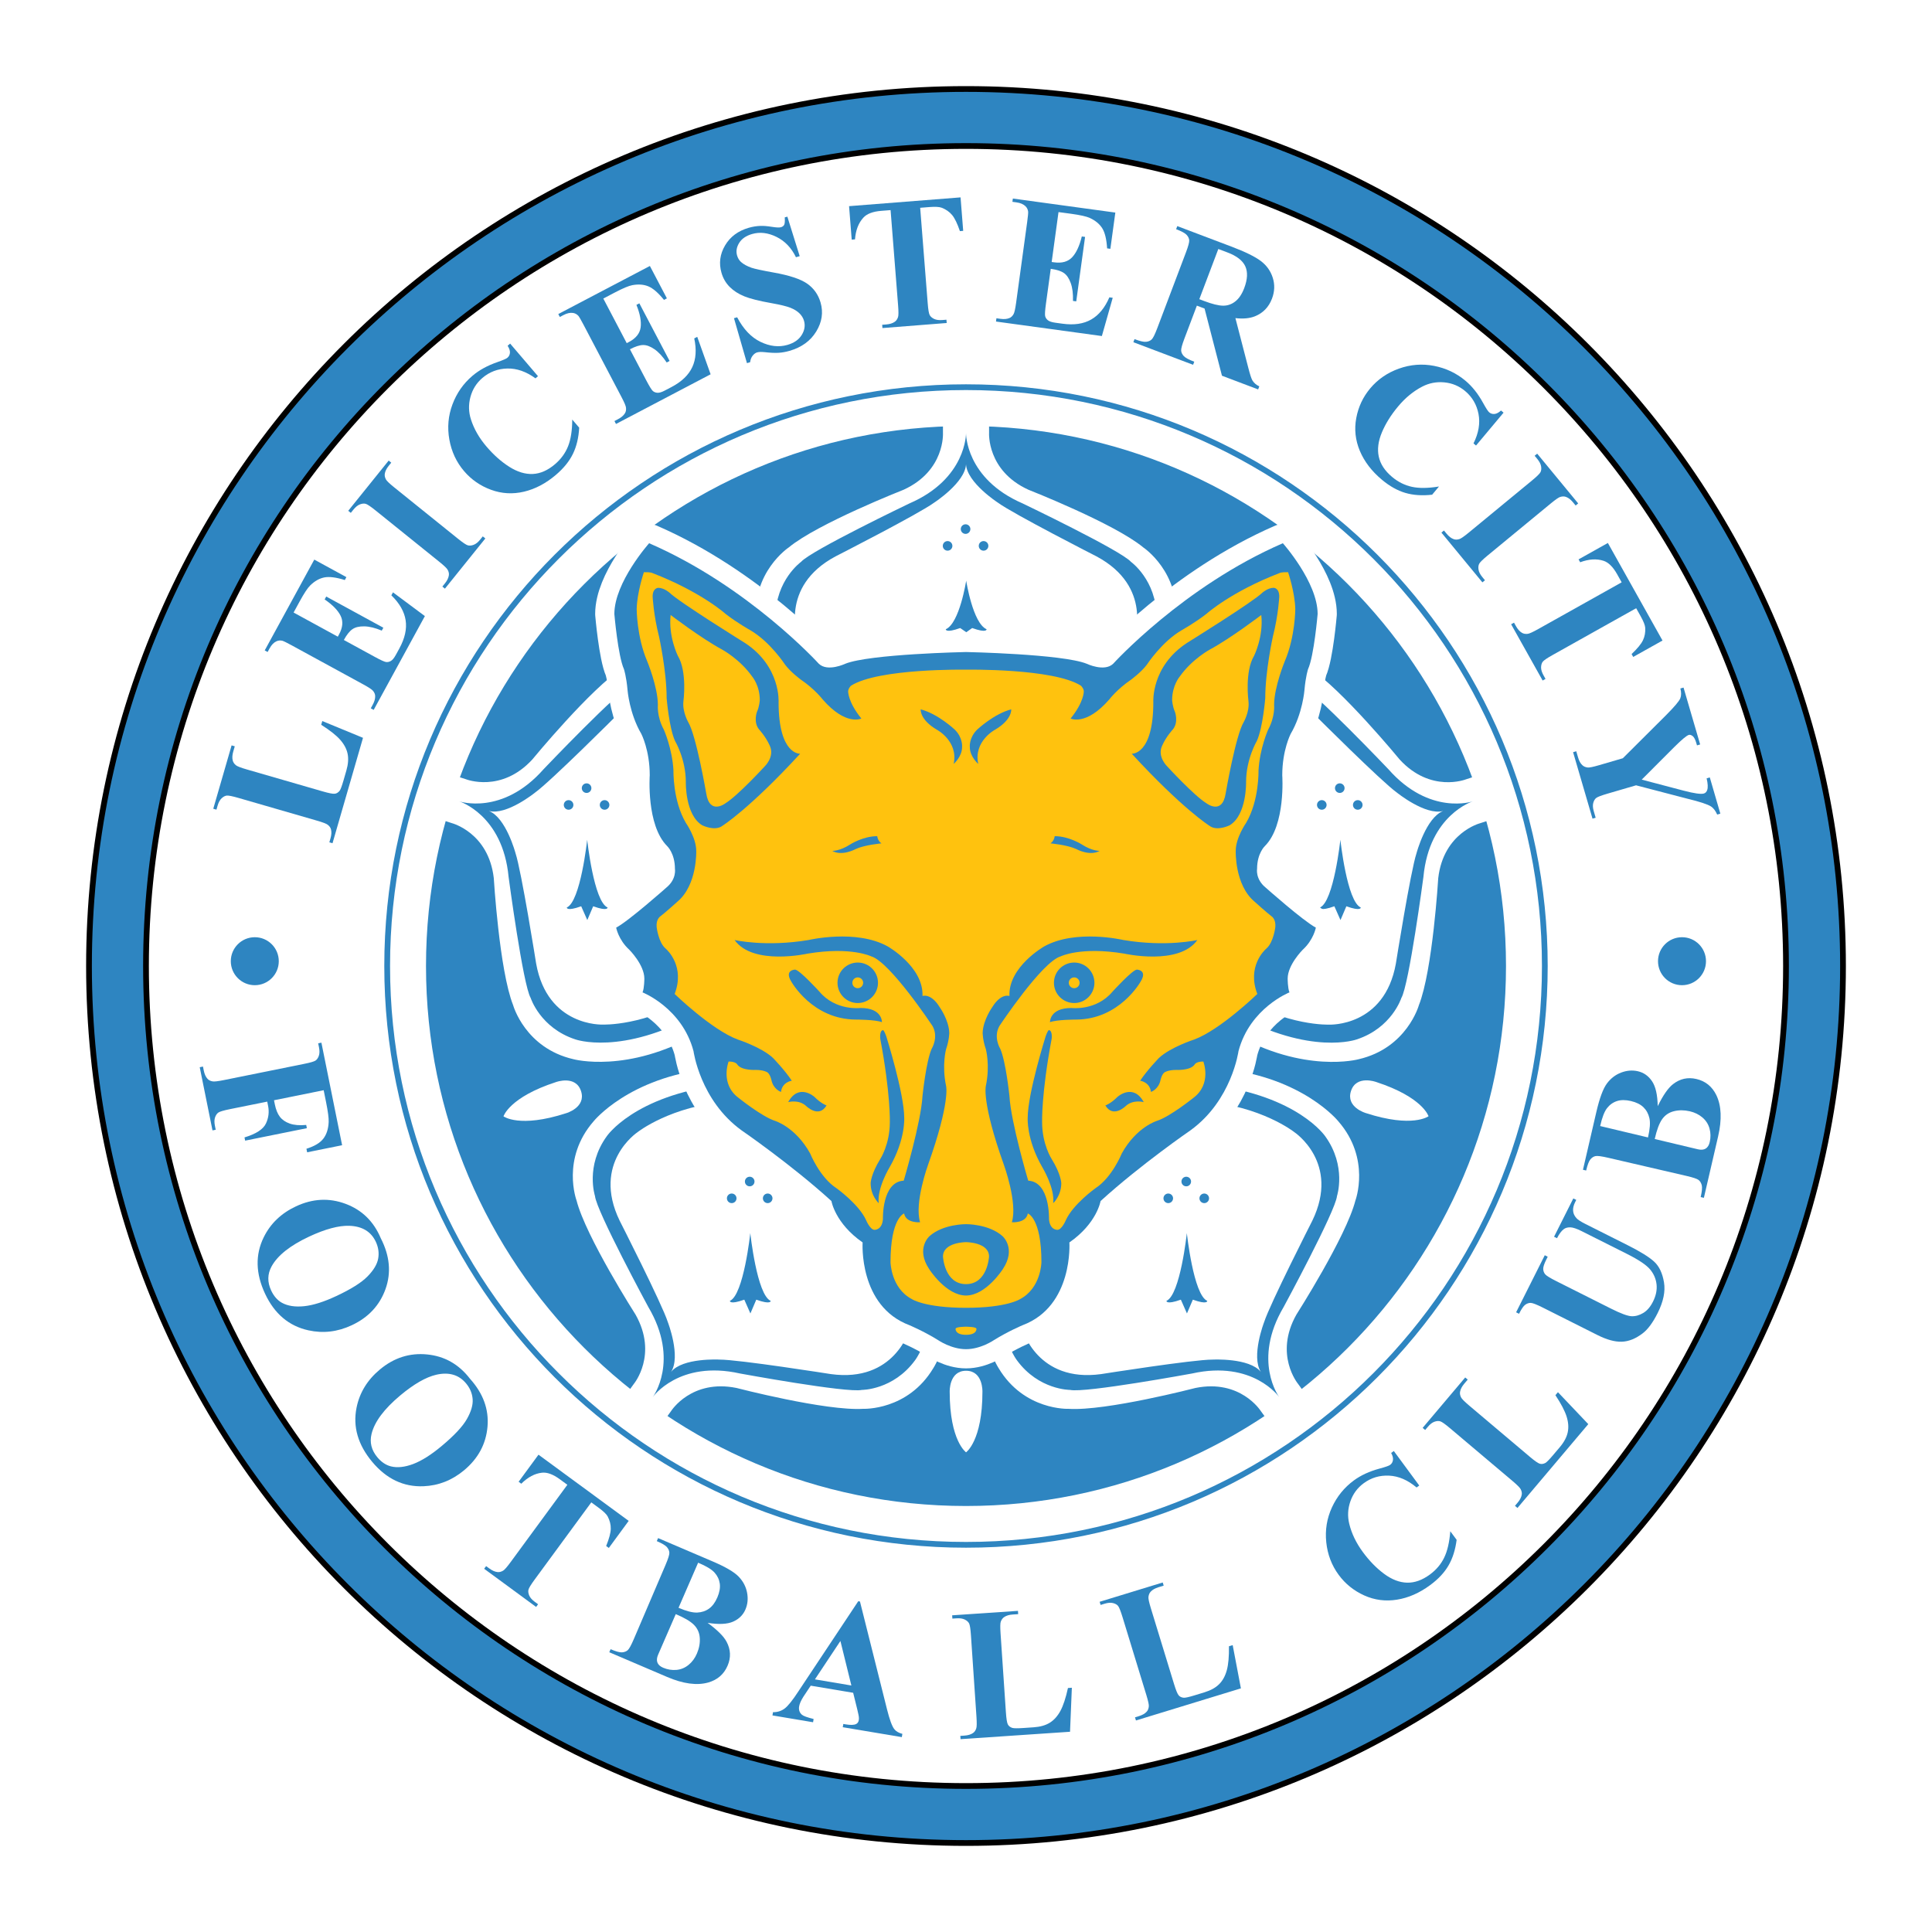 <?xml version="1.0" encoding="utf-8"?>
<!-- Generator: Adobe Illustrator 13.0.0, SVG Export Plug-In . SVG Version: 6.00 Build 14948)  -->
<!DOCTYPE svg PUBLIC "-//W3C//DTD SVG 1.0//EN" "http://www.w3.org/TR/2001/REC-SVG-20010904/DTD/svg10.dtd">
<svg version="1.0" id="Layer_1" xmlns="http://www.w3.org/2000/svg" xmlns:xlink="http://www.w3.org/1999/xlink" x="0px" y="0px"
	 width="192.756px" height="192.756px" viewBox="0 0 192.756 192.756" enable-background="new 0 0 192.756 192.756"
	 xml:space="preserve">
<g>
	<polygon fill-rule="evenodd" clip-rule="evenodd" fill="#FFFFFF" points="0,0 192.756,0 192.756,192.756 0,192.756 0,0 	"/>
	<path fill-rule="evenodd" clip-rule="evenodd" fill="#2E85C1" d="M183.877,96.378c0,48.325-39.174,87.499-87.499,87.499
		c-48.324,0-87.499-39.174-87.499-87.499c0-48.324,39.175-87.499,87.499-87.499C144.703,8.879,183.877,48.054,183.877,96.378
		L183.877,96.378z"/>
	<path fill="none" stroke="#000000" stroke-width="0.574" stroke-miterlimit="2.613" d="M183.877,96.378
		c0,48.325-39.174,87.499-87.499,87.499c-48.324,0-87.499-39.174-87.499-87.499c0-48.324,39.175-87.499,87.499-87.499
		C144.703,8.879,183.877,48.054,183.877,96.378"/>
	<path fill="#FFFFFF" d="M178.015,96.378c0,22.542-9.138,42.952-23.912,57.726c-14.773,14.773-35.182,23.91-57.724,23.91
		c-22.542,0-42.952-9.137-57.725-23.91c-14.774-14.775-23.912-35.184-23.912-57.726c0-22.542,9.138-42.951,23.912-57.724
		C53.427,23.88,73.836,14.742,96.378,14.742c22.542,0,42.951,9.138,57.724,23.912C168.877,53.427,178.015,73.836,178.015,96.378
		L178.015,96.378z M150.254,96.378c0-14.878-6.029-28.348-15.778-38.097s-23.219-15.779-38.097-15.779
		c-14.879,0-28.348,6.03-38.098,15.779C48.532,68.03,42.502,81.5,42.502,96.378c0,14.88,6.03,28.349,15.779,38.097
		c9.75,9.75,23.219,15.779,38.098,15.779c14.879,0,28.348-6.029,38.097-15.779C144.225,124.727,150.254,111.258,150.254,96.378
		L150.254,96.378z"/>
	<path fill="none" stroke="#000000" stroke-width="0.574" stroke-miterlimit="2.613" d="M178.189,96.378
		c0,45.183-36.628,81.812-81.811,81.812s-81.812-36.629-81.812-81.812c0-45.183,36.628-81.812,81.812-81.812
		S178.189,51.195,178.189,96.378"/>
	<path fill="none" stroke="#2E85C1" stroke-width="0.574" stroke-miterlimit="2.613" d="M154.127,96.378
		c0,31.894-25.854,57.749-57.749,57.749s-57.75-25.855-57.75-57.749c0-31.894,25.856-57.749,57.75-57.749
		S154.127,64.484,154.127,96.378"/>
	<path fill-rule="evenodd" clip-rule="evenodd" fill="#2E85C1" d="M32.155,71.939l4.062,1.674L33.175,84.13l-0.316-0.091
		l0.113-0.393c0.1-0.343,0.118-0.637,0.054-0.883c-0.039-0.174-0.146-0.332-0.324-0.472c-0.123-0.104-0.484-0.244-1.086-0.417
		l-7.816-2.262c-0.613-0.177-1.006-0.256-1.177-0.236c-0.172,0.02-0.344,0.111-0.515,0.272c-0.171,0.162-0.305,0.409-0.4,0.739
		l-0.114,0.393l-0.316-0.091l1.829-6.322l0.316,0.092l-0.15,0.519c-0.1,0.346-0.118,0.642-0.055,0.888
		c0.039,0.177,0.145,0.338,0.32,0.483c0.123,0.105,0.485,0.245,1.086,0.419l7.581,2.193c0.608,0.176,1.006,0.254,1.193,0.231
		c0.188-0.021,0.351-0.123,0.492-0.303c0.096-0.13,0.223-0.476,0.385-1.035l0.285-0.988c0.182-0.629,0.222-1.187,0.12-1.67
		s-0.351-0.949-0.745-1.395c-0.395-0.445-1.024-0.941-1.888-1.488L32.155,71.939L32.155,71.939z"/>
	<path fill-rule="evenodd" clip-rule="evenodd" fill="#2E85C1" d="M29.292,61.113l4.411,2.408l0.119-0.217
		c0.376-0.69,0.432-1.308,0.167-1.855c-0.265-0.547-0.797-1.095-1.598-1.643l0.158-0.289l5.698,3.111l-0.158,0.289
		c-0.654-0.274-1.235-0.416-1.742-0.425c-0.507-0.009-0.902,0.085-1.188,0.284c-0.285,0.198-0.57,0.557-0.853,1.075l3.064,1.673
		c0.599,0.328,0.979,0.502,1.141,0.525c0.162,0.022,0.323-0.012,0.484-0.104c0.162-0.092,0.326-0.292,0.495-0.602l0.354-0.647
		c0.552-1.012,0.761-1.95,0.626-2.816c-0.135-0.866-0.609-1.694-1.424-2.485l0.162-0.297l3.183,2.37l-5.109,9.358l-0.289-0.158
		l0.195-0.359c0.171-0.313,0.252-0.597,0.244-0.85c0.001-0.179-0.07-0.355-0.213-0.53c-0.097-0.129-0.42-0.344-0.97-0.644
		l-7.142-3.898c-0.496-0.271-0.807-0.423-0.934-0.459c-0.218-0.049-0.417-0.03-0.598,0.057c-0.261,0.12-0.487,0.355-0.679,0.706
		L26.7,65.049l-0.289-0.158l4.945-9.059l3.203,1.749l-0.157,0.289c-0.866-0.271-1.545-0.357-2.04-0.261
		c-0.494,0.097-0.961,0.359-1.402,0.788c-0.26,0.249-0.616,0.787-1.067,1.613L29.292,61.113L29.292,61.113z"/>
	<path fill-rule="evenodd" clip-rule="evenodd" fill="#2E85C1" d="M48.167,53.515l0.256,0.206L44.39,58.73l-0.257-0.207l0.257-0.318
		c0.224-0.278,0.354-0.542,0.391-0.794c0.032-0.176-0.007-0.362-0.116-0.56c-0.073-0.144-0.353-0.413-0.84-0.805l-6.337-5.104
		c-0.497-0.4-0.829-0.625-0.995-0.673c-0.166-0.048-0.359-0.031-0.58,0.052c-0.22,0.083-0.438,0.259-0.655,0.527L35,51.168
		l-0.256-0.206l4.034-5.009l0.257,0.207l-0.255,0.316c-0.223,0.277-0.353,0.54-0.388,0.79c-0.032,0.176,0.006,0.364,0.111,0.565
		c0.074,0.144,0.354,0.413,0.841,0.805l6.337,5.104c0.497,0.4,0.83,0.624,0.997,0.669c0.167,0.047,0.361,0.028,0.582-0.054
		c0.219-0.082,0.437-0.256,0.652-0.524L48.167,53.515L48.167,53.515z"/>
	<path fill-rule="evenodd" clip-rule="evenodd" fill="#2E85C1" d="M50.896,34.281l2.779,3.252l-0.25,0.214
		c-0.932-0.677-1.871-1.004-2.816-0.98c-0.945,0.023-1.772,0.336-2.479,0.94c-0.591,0.504-0.988,1.136-1.193,1.895
		s-0.188,1.507,0.05,2.247c0.303,0.948,0.82,1.85,1.55,2.704c0.718,0.841,1.479,1.516,2.282,2.024
		c0.804,0.509,1.583,0.745,2.339,0.711c0.756-0.035,1.496-0.36,2.219-0.978c0.593-0.507,1.025-1.1,1.298-1.781
		c0.272-0.68,0.413-1.57,0.418-2.671l0.693,0.811c-0.056,1.004-0.265,1.875-0.625,2.613c-0.36,0.737-0.922,1.432-1.687,2.085
		c-1.005,0.859-2.07,1.421-3.194,1.687c-1.125,0.266-2.221,0.203-3.288-0.188c-1.067-0.391-1.964-1.011-2.69-1.861
		c-0.766-0.896-1.256-1.947-1.471-3.154c-0.216-1.207-0.112-2.374,0.31-3.502c0.421-1.128,1.083-2.077,1.985-2.847
		c0.665-0.568,1.489-1.023,2.473-1.366c0.57-0.198,0.913-0.346,1.029-0.446c0.149-0.127,0.231-0.291,0.248-0.493
		c0.016-0.203-0.062-0.436-0.231-0.701L50.896,34.281L50.896,34.281z"/>
	<path fill-rule="evenodd" clip-rule="evenodd" fill="#2E85C1" d="M60.193,29.787l2.336,4.449l0.219-0.115
		c0.696-0.366,1.085-0.85,1.168-1.451c0.083-0.602-0.057-1.354-0.419-2.253l0.291-0.153l3.018,5.748l-0.291,0.153
		c-0.393-0.59-0.797-1.03-1.214-1.319c-0.417-0.289-0.798-0.43-1.146-0.422c-0.347,0.007-0.783,0.148-1.306,0.423l1.623,3.091
		c0.317,0.604,0.537,0.96,0.658,1.068c0.122,0.108,0.276,0.169,0.461,0.182c0.185,0.013,0.433-0.062,0.745-0.227l0.654-0.343
		c1.021-0.536,1.715-1.201,2.082-1.997c0.368-0.794,0.432-1.747,0.192-2.857l0.3-0.157l1.334,3.736l-9.441,4.957l-0.152-0.292
		l0.362-0.19c0.316-0.166,0.541-0.357,0.674-0.572c0.1-0.149,0.139-0.335,0.116-0.56c-0.009-0.161-0.159-0.519-0.45-1.074
		l-3.783-7.204c-0.262-0.5-0.437-0.799-0.523-0.9c-0.153-0.162-0.33-0.256-0.529-0.285c-0.284-0.044-0.602,0.026-0.956,0.212
		l-0.362,0.19l-0.153-0.292l9.138-4.797l1.696,3.231l-0.291,0.153c-0.57-0.705-1.087-1.154-1.552-1.348
		c-0.464-0.193-0.999-0.234-1.603-0.122c-0.355,0.063-0.949,0.313-1.783,0.751L60.193,29.787L60.193,29.787z"/>
	<path fill-rule="evenodd" clip-rule="evenodd" fill="#2E85C1" d="M78.555,21.616l1.231,3.941l-0.373,0.107
		c-0.458-0.943-1.108-1.622-1.951-2.034c-0.843-0.413-1.652-0.506-2.429-0.282c-0.599,0.173-1.028,0.47-1.287,0.889
		c-0.258,0.419-0.328,0.836-0.208,1.25c0.076,0.263,0.204,0.479,0.387,0.647c0.248,0.226,0.598,0.418,1.049,0.579
		c0.331,0.113,1.063,0.271,2.197,0.475c1.588,0.281,2.713,0.655,3.374,1.12c0.657,0.467,1.096,1.092,1.322,1.872
		c0.287,0.991,0.143,1.956-0.432,2.895c-0.574,0.939-1.462,1.583-2.664,1.929c-0.377,0.109-0.745,0.173-1.102,0.195
		c-0.358,0.021-0.82,0-1.388-0.065c-0.316-0.035-0.566-0.026-0.748,0.026c-0.153,0.045-0.298,0.15-0.435,0.318
		c-0.137,0.168-0.223,0.388-0.259,0.661l-0.316,0.091l-1.294-4.483l0.316-0.092c0.624,1.187,1.401,2.004,2.333,2.453
		c0.932,0.449,1.826,0.55,2.682,0.303c0.662-0.191,1.137-0.521,1.427-0.991c0.29-0.468,0.366-0.939,0.229-1.413
		c-0.08-0.279-0.233-0.529-0.459-0.749c-0.225-0.219-0.523-0.403-0.895-0.552c-0.373-0.148-0.999-0.301-1.879-0.458
		c-1.234-0.218-2.143-0.447-2.725-0.684s-1.067-0.549-1.455-0.937c-0.387-0.387-0.662-0.859-0.821-1.414
		c-0.273-0.946-0.155-1.853,0.355-2.721c0.51-0.869,1.298-1.457,2.366-1.766c0.389-0.112,0.78-0.175,1.172-0.188
		c0.297-0.011,0.672,0.02,1.125,0.092c0.452,0.073,0.758,0.086,0.917,0.04c0.154-0.045,0.262-0.125,0.323-0.244
		c0.062-0.118,0.081-0.363,0.055-0.738L78.555,21.616L78.555,21.616z"/>
	<path fill-rule="evenodd" clip-rule="evenodd" fill="#2E85C1" d="M95.835,19.693l0.263,3.34l-0.328,0.025
		c-0.256-0.753-0.515-1.288-0.777-1.605c-0.263-0.317-0.61-0.56-1.038-0.727c-0.24-0.091-0.647-0.113-1.225-0.068l-0.924,0.073
		l0.75,9.513c0.05,0.637,0.115,1.032,0.197,1.185c0.081,0.154,0.226,0.282,0.436,0.386c0.21,0.103,0.488,0.142,0.835,0.114
		l0.403-0.032l0.026,0.328l-6.412,0.505l-0.025-0.328l0.405-0.032c0.354-0.028,0.635-0.115,0.841-0.261
		c0.149-0.098,0.26-0.254,0.334-0.469c0.055-0.152,0.058-0.54,0.008-1.164l-0.75-9.514l-0.924,0.073
		c-0.837,0.066-1.432,0.29-1.783,0.67c-0.493,0.533-0.774,1.258-0.843,2.177l-0.329,0.026l-0.263-3.34L95.835,19.693L95.835,19.693z
		"/>
	<path fill-rule="evenodd" clip-rule="evenodd" fill="#2E85C1" d="M105.608,21.16l-0.682,4.979l0.244,0.033
		c0.779,0.107,1.377-0.061,1.795-0.502c0.416-0.443,0.738-1.135,0.967-2.079l0.326,0.045l-0.881,6.431l-0.326-0.044
		c0.022-0.708-0.051-1.302-0.223-1.779c-0.172-0.478-0.4-0.813-0.688-1.009c-0.286-0.196-0.723-0.334-1.308-0.415l-0.475,3.459
		c-0.093,0.676-0.12,1.094-0.084,1.252c0.036,0.159,0.125,0.298,0.269,0.416c0.145,0.118,0.39,0.201,0.739,0.249l0.73,0.1
		c1.143,0.157,2.094,0.018,2.854-0.417c0.762-0.433,1.366-1.172,1.816-2.214l0.335,0.045l-1.083,3.817l-10.564-1.447l0.044-0.326
		l0.406,0.056c0.354,0.048,0.647,0.023,0.881-0.075c0.168-0.063,0.308-0.193,0.42-0.389c0.086-0.136,0.172-0.515,0.257-1.135
		l1.104-8.062c0.076-0.559,0.108-0.905,0.096-1.036c-0.03-0.221-0.119-0.4-0.266-0.539c-0.205-0.201-0.505-0.33-0.9-0.383
		l-0.404-0.056l0.044-0.326l10.225,1.4l-0.495,3.616l-0.325-0.045c-0.056-0.905-0.216-1.571-0.481-1.999
		c-0.266-0.427-0.678-0.771-1.234-1.03c-0.325-0.154-0.955-0.296-1.888-0.424L105.608,21.16L105.608,21.16z"/>
	<path fill-rule="evenodd" clip-rule="evenodd" fill="#2E85C1" d="M122.472,25.19c0.924,0.349,1.514,0.811,1.773,1.384
		c0.258,0.573,0.223,1.296-0.107,2.167c-0.229,0.602-0.526,1.046-0.894,1.334c-0.368,0.288-0.777,0.429-1.228,0.423
		c-0.449-0.007-1.073-0.161-1.87-0.462l-0.49-0.186l1.896-5.007L122.472,25.19L122.472,25.19z M120.179,30.783l1.736,6.703
		l3.609,1.366l0.117-0.307c-0.299-0.133-0.529-0.332-0.693-0.598c-0.104-0.185-0.239-0.601-0.405-1.25l-1.286-4.959
		c0.767,0.088,1.411,0.029,1.936-0.177c0.82-0.327,1.393-0.918,1.716-1.772c0.265-0.701,0.291-1.39,0.078-2.066
		c-0.212-0.676-0.606-1.234-1.183-1.673c-0.575-0.439-1.563-0.925-2.965-1.455l-5.381-2.036l-0.116,0.308
		c0.535,0.202,0.882,0.388,1.042,0.559c0.159,0.17,0.246,0.351,0.264,0.542c0.017,0.191-0.093,0.598-0.329,1.22l-2.858,7.554
		c-0.236,0.623-0.423,0.999-0.561,1.127c-0.138,0.129-0.321,0.208-0.552,0.233c-0.23,0.026-0.615-0.063-1.156-0.268l-0.116,0.308
		l5.959,2.254l0.116-0.307c-0.535-0.203-0.883-0.389-1.042-0.56s-0.247-0.351-0.264-0.542c-0.017-0.19,0.093-0.597,0.329-1.22
		l1.238-3.273L120.179,30.783L120.179,30.783z"/>
	<path fill-rule="evenodd" clip-rule="evenodd" fill="#2E85C1" d="M150.01,41.171l-2.746,3.28l-0.252-0.211
		c0.512-1.031,0.679-2.012,0.499-2.94c-0.181-0.928-0.626-1.691-1.339-2.288c-0.596-0.499-1.285-0.785-2.066-0.862
		c-0.782-0.076-1.519,0.065-2.208,0.422c-0.885,0.457-1.688,1.116-2.408,1.978c-0.71,0.849-1.25,1.711-1.617,2.588
		c-0.368,0.877-0.472,1.685-0.312,2.424c0.159,0.74,0.603,1.415,1.332,2.025c0.599,0.5,1.256,0.829,1.972,0.984
		c0.717,0.156,1.618,0.146,2.704-0.032l-0.685,0.818c-1,0.112-1.894,0.051-2.68-0.182c-0.787-0.232-1.566-0.671-2.337-1.316
		c-1.015-0.85-1.746-1.807-2.194-2.87c-0.448-1.066-0.568-2.156-0.36-3.274c0.207-1.117,0.671-2.104,1.388-2.961
		c0.757-0.904,1.712-1.562,2.865-1.975c1.155-0.413,2.323-0.505,3.506-0.276s2.229,0.724,3.137,1.485
		c0.671,0.561,1.256,1.298,1.758,2.212c0.29,0.529,0.493,0.842,0.611,0.94c0.149,0.126,0.325,0.179,0.527,0.162
		c0.202-0.018,0.42-0.134,0.652-0.344L150.01,41.171L150.01,41.171z"/>
	<path fill-rule="evenodd" clip-rule="evenodd" fill="#2E85C1" d="M148.154,57.893l-0.255,0.209l-4.089-4.964l0.253-0.209
		l0.261,0.315c0.227,0.276,0.459,0.457,0.698,0.543c0.166,0.066,0.356,0.066,0.571,0c0.156-0.042,0.476-0.262,0.959-0.661
		l6.28-5.174c0.492-0.406,0.778-0.685,0.859-0.837c0.08-0.153,0.104-0.346,0.066-0.579c-0.037-0.233-0.165-0.482-0.384-0.749
		l-0.261-0.315l0.255-0.209l4.089,4.963l-0.254,0.209l-0.259-0.314c-0.226-0.274-0.457-0.455-0.695-0.54
		c-0.165-0.066-0.357-0.068-0.576-0.005c-0.155,0.043-0.475,0.263-0.958,0.661l-6.28,5.174c-0.492,0.406-0.778,0.686-0.857,0.841
		c-0.079,0.155-0.101,0.349-0.064,0.58c0.035,0.232,0.162,0.48,0.381,0.746L148.154,57.893L148.154,57.893z"/>
	<path fill-rule="evenodd" clip-rule="evenodd" fill="#2E85C1" d="M165.869,63.906l-2.924,1.637l-0.16-0.287
		c0.577-0.547,0.955-1.006,1.133-1.378s0.254-0.788,0.226-1.247c-0.019-0.256-0.168-0.636-0.45-1.141l-0.453-0.809l-8.326,4.663
		c-0.557,0.312-0.889,0.536-0.993,0.675c-0.106,0.138-0.162,0.323-0.169,0.557c-0.006,0.234,0.077,0.502,0.246,0.806l0.197,0.353
		l-0.287,0.161l-3.143-5.612l0.287-0.161l0.199,0.355c0.174,0.31,0.369,0.528,0.589,0.655c0.15,0.094,0.339,0.13,0.565,0.107
		c0.161-0.014,0.514-0.173,1.061-0.479l8.326-4.663l-0.453-0.809c-0.411-0.733-0.862-1.179-1.354-1.339
		c-0.69-0.225-1.468-0.176-2.331,0.146l-0.161-0.287l2.924-1.637L165.869,63.906L165.869,63.906z"/>
	<path fill-rule="evenodd" clip-rule="evenodd" fill="#2E85C1" d="M171.639,81.177l-0.315,0.092
		c-0.167-0.376-0.369-0.643-0.605-0.801c-0.333-0.22-1.138-0.485-2.418-0.794l-5.071-1.323l-2.861,0.836
		c-0.618,0.181-0.993,0.325-1.124,0.433c-0.132,0.108-0.228,0.273-0.287,0.496c-0.059,0.223-0.043,0.491,0.049,0.806l0.193,0.664
		l-0.315,0.092l-1.938-6.632l0.316-0.093l0.181,0.617c0.101,0.347,0.243,0.605,0.427,0.771c0.126,0.126,0.303,0.204,0.527,0.232
		c0.159,0.022,0.54-0.054,1.142-0.23l2.37-0.692l4.292-4.277c0.846-0.849,1.324-1.413,1.437-1.692
		c0.112-0.28,0.116-0.61,0.011-0.991l0.316-0.092l1.659,5.675l-0.316,0.093l-0.073-0.254c-0.102-0.345-0.223-0.57-0.363-0.678
		c-0.142-0.107-0.269-0.145-0.382-0.111c-0.215,0.062-0.685,0.453-1.411,1.172l-3.286,3.288l4.203,1.106
		c1.041,0.271,1.705,0.365,1.995,0.28c0.16-0.046,0.271-0.161,0.333-0.344c0.089-0.241,0.071-0.632-0.055-1.172l0.316-0.092
		L171.639,81.177L171.639,81.177z"/>
	<path fill-rule="evenodd" clip-rule="evenodd" fill="#2E85C1" d="M32.293,108.771l-4.956,1.002l0.083,0.41
		c0.106,0.525,0.273,0.938,0.501,1.236c0.229,0.301,0.557,0.527,0.987,0.68c0.428,0.152,0.976,0.199,1.642,0.137l0.066,0.322
		l-6.158,1.244l-0.064-0.322c1.147-0.348,1.857-0.805,2.131-1.373c0.273-0.568,0.347-1.164,0.22-1.787l-0.082-0.412l-3.724,0.752
		c-0.626,0.127-1.01,0.24-1.153,0.34s-0.252,0.26-0.33,0.48c-0.077,0.223-0.082,0.502-0.014,0.838l0.081,0.398l-0.323,0.064
		l-1.273-6.303l0.323-0.066l0.081,0.402c0.071,0.35,0.191,0.619,0.36,0.807c0.115,0.137,0.283,0.227,0.505,0.268
		c0.157,0.037,0.543-0.006,1.157-0.131l7.976-1.611c0.625-0.125,1.009-0.236,1.153-0.334c0.143-0.098,0.253-0.256,0.33-0.479
		s0.082-0.504,0.014-0.842l-0.081-0.4l0.322-0.064l2.066,10.232l-3.489,0.705l-0.071-0.352c0.801-0.25,1.364-0.586,1.688-1.01
		s0.502-0.98,0.531-1.666c0.017-0.377-0.073-1.051-0.269-2.021L32.293,108.771L32.293,108.771z"/>
	<path fill-rule="evenodd" clip-rule="evenodd" fill="#2E85C1" d="M37.73,125.576c-0.104,0.566-0.458,1.156-1.062,1.773
		s-1.645,1.271-3.122,1.961c-1.24,0.58-2.31,0.918-3.206,1.01c-0.897,0.092-1.634-0.023-2.211-0.34
		c-0.451-0.252-0.809-0.66-1.073-1.223c-0.393-0.84-0.379-1.643,0.04-2.406c0.598-1.094,1.849-2.088,3.754-2.979
		c1.603-0.748,2.934-1.107,3.993-1.074c1.292,0.043,2.176,0.576,2.653,1.596C37.755,124.449,37.833,125.01,37.73,125.576
		L37.73,125.576z M34.48,120.107c-1.636-0.611-3.285-0.529-4.945,0.248c-1.479,0.691-2.555,1.723-3.227,3.096
		c-0.85,1.736-0.804,3.611,0.136,5.621c0.938,2.006,2.378,3.225,4.322,3.654c1.466,0.326,2.907,0.158,4.327-0.506
		c1.661-0.775,2.783-1.98,3.369-3.609c0.584-1.629,0.428-3.32-0.47-5.068C37.287,121.863,36.117,120.719,34.48,120.107
		L34.48,120.107z"/>
	<path fill-rule="evenodd" clip-rule="evenodd" fill="#2E85C1" d="M47.156,139.59c0.045,0.572-0.146,1.234-0.573,1.986
		s-1.266,1.648-2.517,2.693c-1.051,0.879-1.999,1.477-2.843,1.795c-0.844,0.318-1.585,0.396-2.224,0.236
		c-0.5-0.127-0.951-0.43-1.351-0.908c-0.593-0.713-0.786-1.49-0.576-2.336c0.298-1.211,1.254-2.49,2.869-3.84
		c1.358-1.133,2.554-1.82,3.586-2.059c1.26-0.287,2.251,0,2.973,0.865C46.893,138.492,47.111,139.016,47.156,139.59L47.156,139.59z
		 M42.617,135.133c-1.738-0.174-3.31,0.328-4.718,1.504c-1.253,1.045-2.03,2.318-2.328,3.816c-0.378,1.896,0.144,3.697,1.567,5.4
		c1.419,1.699,3.123,2.51,5.113,2.43c1.5-0.061,2.851-0.592,4.054-1.596c1.407-1.176,2.185-2.625,2.334-4.35
		c0.149-1.727-0.434-3.32-1.75-4.781C45.78,136.113,44.355,135.305,42.617,135.133L42.617,135.133z"/>
	<path fill-rule="evenodd" clip-rule="evenodd" fill="#2E85C1" d="M62.725,151.738l-1.982,2.701l-0.266-0.193
		c0.299-0.738,0.453-1.312,0.46-1.725s-0.096-0.822-0.311-1.229c-0.122-0.225-0.417-0.51-0.883-0.852l-0.748-0.549l-5.646,7.693
		c-0.378,0.516-0.586,0.857-0.625,1.025c-0.04,0.17-0.013,0.361,0.078,0.578c0.091,0.215,0.277,0.426,0.557,0.631l0.326,0.238
		l-0.195,0.268l-5.185-3.807l0.195-0.264l0.328,0.238c0.287,0.211,0.556,0.328,0.807,0.354c0.176,0.023,0.363-0.023,0.56-0.137
		c0.14-0.08,0.396-0.371,0.766-0.877l5.646-7.693l-0.748-0.549c-0.677-0.496-1.273-0.715-1.788-0.656
		c-0.721,0.08-1.408,0.447-2.061,1.098l-0.265-0.195l1.982-2.701L62.725,151.738L62.725,151.738z"/>
	<path fill-rule="evenodd" clip-rule="evenodd" fill="#2E85C1" d="M69.653,155.91c0.804,0.338,1.35,0.668,1.64,0.99
		c0.29,0.324,0.462,0.689,0.52,1.098c0.056,0.408-0.024,0.863-0.241,1.371c-0.217,0.506-0.494,0.881-0.831,1.123
		c-0.337,0.242-0.732,0.373-1.184,0.393c-0.452,0.02-1.072-0.139-1.859-0.475L69.653,155.91L69.653,155.91z M73.146,161.789
		c0.583-0.258,0.991-0.662,1.227-1.213c0.223-0.521,0.277-1.08,0.163-1.678c-0.114-0.596-0.391-1.127-0.833-1.59
		c-0.441-0.465-1.311-0.975-2.61-1.529l-5.435-2.324l-0.129,0.303c0.526,0.225,0.865,0.426,1.016,0.604
		c0.151,0.18,0.23,0.365,0.238,0.559c0.007,0.195-0.122,0.602-0.388,1.225l-3.152,7.371c-0.266,0.623-0.471,0.996-0.615,1.123
		c-0.145,0.125-0.332,0.197-0.564,0.215s-0.613-0.088-1.145-0.314l-0.13,0.303l5.763,2.463c1.605,0.688,2.974,0.873,4.105,0.557
		c0.925-0.264,1.57-0.824,1.936-1.68c0.347-0.809,0.313-1.604-0.099-2.381c-0.285-0.545-0.917-1.174-1.894-1.891
		C71.715,162.088,72.563,162.049,73.146,161.789L73.146,161.789z M69.232,162.107c0.354,0.355,0.549,0.789,0.585,1.303
		c0.037,0.514-0.059,1.033-0.285,1.564c-0.197,0.461-0.475,0.84-0.832,1.131c-0.357,0.293-0.761,0.461-1.212,0.502
		c-0.452,0.039-0.895-0.033-1.33-0.219c-0.294-0.125-0.482-0.297-0.567-0.512c-0.085-0.217-0.062-0.475,0.064-0.773l0.18-0.414
		l1.586-3.648C68.274,161.398,68.877,161.754,69.232,162.107L69.232,162.107z"/>
	<path fill-rule="evenodd" clip-rule="evenodd" fill="#2E85C1" d="M81.305,167.551l2.543-3.83l1.094,4.441L81.305,167.551
		L81.305,167.551z M85.529,170.543c0.101,0.43,0.152,0.674,0.155,0.73c0.017,0.121,0.016,0.236-0.003,0.348
		c-0.031,0.182-0.12,0.311-0.268,0.387c-0.214,0.102-0.558,0.113-1.031,0.033L84.138,172l-0.055,0.324l5.892,0.988l0.055-0.324
		c-0.367-0.094-0.636-0.252-0.809-0.475c-0.228-0.295-0.47-0.959-0.728-1.992l-2.694-10.738l-0.17-0.029l-5.98,9.004
		c-0.571,0.875-1.023,1.441-1.356,1.695c-0.332,0.254-0.723,0.377-1.171,0.371l-0.054,0.324l4.052,0.68l0.054-0.324
		c-0.627-0.156-1.014-0.295-1.159-0.42c-0.248-0.211-0.343-0.49-0.285-0.84c0.044-0.262,0.183-0.58,0.419-0.955l0.737-1.109
		l4.234,0.709L85.529,170.543L85.529,170.543z"/>
	<path fill-rule="evenodd" clip-rule="evenodd" fill="#2E85C1" d="M106.939,168.387l-0.182,4.391l-10.923,0.738l-0.023-0.326
		l0.408-0.029c0.356-0.023,0.639-0.107,0.848-0.25c0.151-0.098,0.262-0.252,0.333-0.467c0.056-0.15,0.063-0.539,0.021-1.162
		l-0.55-8.119c-0.043-0.637-0.104-1.031-0.181-1.188c-0.078-0.154-0.221-0.285-0.432-0.391s-0.488-0.146-0.832-0.123l-0.408,0.027
		l-0.022-0.328l6.566-0.445l0.022,0.328l-0.539,0.037c-0.358,0.023-0.644,0.107-0.854,0.252c-0.152,0.098-0.268,0.252-0.345,0.465
		c-0.057,0.152-0.063,0.541-0.021,1.164l0.533,7.875c0.043,0.631,0.106,1.031,0.19,1.201c0.085,0.168,0.235,0.287,0.453,0.357
		c0.155,0.045,0.522,0.047,1.104,0.008l1.025-0.07c0.654-0.045,1.19-0.197,1.61-0.459s0.771-0.654,1.056-1.178
		c0.283-0.523,0.535-1.285,0.753-2.283L106.939,168.387L106.939,168.387z"/>
	<path fill-rule="evenodd" clip-rule="evenodd" fill="#2E85C1" d="M122.985,164.133l0.82,4.316l-10.47,3.203l-0.096-0.314
		l0.391-0.119c0.342-0.105,0.598-0.25,0.769-0.438c0.125-0.127,0.197-0.305,0.218-0.529c0.021-0.16-0.061-0.539-0.244-1.137
		l-2.38-7.781c-0.187-0.609-0.336-0.982-0.446-1.115s-0.28-0.227-0.509-0.281c-0.229-0.057-0.509-0.033-0.838,0.068l-0.392,0.119
		l-0.097-0.314l6.294-1.926l0.096,0.314l-0.516,0.158c-0.345,0.105-0.603,0.252-0.775,0.439c-0.126,0.129-0.202,0.307-0.229,0.531
		c-0.021,0.162,0.06,0.541,0.243,1.139l2.309,7.547c0.186,0.605,0.338,0.982,0.459,1.125c0.12,0.146,0.294,0.229,0.522,0.246
		c0.161,0.008,0.521-0.072,1.076-0.242l0.983-0.301c0.627-0.193,1.114-0.463,1.464-0.814c0.35-0.35,0.603-0.812,0.761-1.387
		c0.157-0.574,0.229-1.371,0.214-2.393L122.985,164.133L122.985,164.133z"/>
	<path fill-rule="evenodd" clip-rule="evenodd" fill="#2E85C1" d="M139.061,144.768l2.537,3.443l-0.266,0.195
		c-0.881-0.742-1.793-1.135-2.738-1.18c-0.944-0.047-1.792,0.207-2.539,0.758c-0.626,0.461-1.068,1.062-1.327,1.803
		c-0.259,0.742-0.297,1.49-0.112,2.246c0.234,0.967,0.685,1.902,1.351,2.809c0.656,0.891,1.366,1.619,2.131,2.184
		s1.525,0.857,2.281,0.877c0.757,0.021,1.519-0.252,2.284-0.814c0.628-0.463,1.103-1.023,1.423-1.684
		c0.322-0.658,0.524-1.537,0.61-2.633l0.633,0.857c-0.129,0.998-0.399,1.852-0.812,2.561c-0.412,0.711-1.023,1.363-1.833,1.959
		c-1.065,0.785-2.168,1.27-3.309,1.451c-1.141,0.184-2.229,0.043-3.266-0.424c-1.035-0.467-1.885-1.15-2.548-2.051
		c-0.699-0.949-1.112-2.033-1.239-3.252c-0.128-1.219,0.06-2.375,0.562-3.471c0.503-1.094,1.231-1.992,2.186-2.695
		c0.704-0.518,1.559-0.914,2.565-1.184c0.582-0.156,0.936-0.279,1.059-0.371c0.157-0.115,0.251-0.273,0.281-0.475
		c0.031-0.201-0.028-0.439-0.179-0.715L139.061,144.768L139.061,144.768z"/>
	<path fill-rule="evenodd" clip-rule="evenodd" fill="#2E85C1" d="M155.437,138.9l3.027,3.186l-7.065,8.363l-0.251-0.213
		l0.264-0.312c0.23-0.273,0.366-0.533,0.409-0.783c0.036-0.176,0.002-0.363-0.103-0.562c-0.07-0.146-0.344-0.422-0.822-0.826
		l-6.216-5.25c-0.487-0.412-0.812-0.643-0.979-0.695c-0.164-0.053-0.357-0.041-0.58,0.037s-0.445,0.248-0.668,0.514l-0.264,0.312
		l-0.251-0.213l4.247-5.027l0.251,0.213l-0.349,0.412c-0.231,0.273-0.369,0.537-0.413,0.789c-0.037,0.176-0.005,0.367,0.096,0.57
		c0.068,0.146,0.343,0.422,0.82,0.826l6.029,5.092c0.484,0.41,0.815,0.643,0.995,0.699s0.37,0.031,0.572-0.076
		c0.14-0.082,0.397-0.344,0.773-0.789l0.664-0.785c0.423-0.5,0.686-0.992,0.789-1.477s0.067-1.01-0.112-1.578
		c-0.179-0.568-0.55-1.277-1.116-2.129L155.437,138.9L155.437,138.9z"/>
	<path fill-rule="evenodd" clip-rule="evenodd" fill="#2E85C1" d="M151.263,130.928l2.86-5.693l0.294,0.148l-0.142,0.283
		c-0.215,0.426-0.316,0.742-0.308,0.947c0.009,0.203,0.076,0.379,0.199,0.525s0.5,0.377,1.129,0.693l5.416,2.721
		c0.99,0.498,1.683,0.754,2.078,0.768c0.395,0.014,0.784-0.098,1.167-0.33s0.703-0.607,0.963-1.125
		c0.297-0.59,0.416-1.162,0.356-1.717c-0.06-0.551-0.273-1.051-0.643-1.496c-0.369-0.443-1.141-0.963-2.315-1.553l-4.512-2.266
		c-0.493-0.248-0.871-0.375-1.134-0.381c-0.262-0.004-0.473,0.051-0.632,0.164c-0.245,0.176-0.478,0.484-0.696,0.92l-0.295-0.146
		l1.921-3.822l0.294,0.146l-0.114,0.229c-0.155,0.309-0.222,0.598-0.2,0.865s0.134,0.51,0.337,0.729
		c0.139,0.158,0.433,0.35,0.883,0.574l4.199,2.111c1.3,0.652,2.194,1.209,2.685,1.67c0.491,0.459,0.812,1.143,0.963,2.047
		c0.152,0.904-0.06,1.928-0.635,3.072c-0.479,0.953-0.977,1.627-1.494,2.018c-0.704,0.537-1.401,0.814-2.093,0.834
		c-0.69,0.02-1.495-0.203-2.414-0.664l-5.415-2.721c-0.635-0.32-1.047-0.48-1.236-0.488c-0.19-0.006-0.376,0.055-0.557,0.184
		c-0.179,0.129-0.385,0.43-0.616,0.902L151.263,130.928L151.263,130.928z"/>
	<path fill-rule="evenodd" clip-rule="evenodd" fill="#2E85C1" d="M159.649,112.346c0.19-0.85,0.42-1.447,0.688-1.789
		c0.268-0.342,0.598-0.576,0.988-0.703s0.854-0.129,1.392-0.004c0.536,0.125,0.954,0.332,1.252,0.621
		c0.297,0.291,0.495,0.654,0.595,1.096c0.099,0.441,0.051,1.08-0.143,1.916L159.649,112.346L159.649,112.346z M164.824,107.875
		c-0.356-0.529-0.826-0.861-1.409-0.996c-0.553-0.127-1.113-0.082-1.681,0.135c-0.566,0.217-1.04,0.582-1.42,1.098
		s-0.729,1.461-1.048,2.838l-1.334,5.758l0.32,0.074c0.129-0.557,0.269-0.926,0.417-1.105c0.149-0.182,0.318-0.291,0.508-0.332
		c0.19-0.043,0.614,0.014,1.273,0.166l7.811,1.811c0.659,0.152,1.063,0.289,1.212,0.408c0.148,0.121,0.253,0.293,0.312,0.518
		c0.058,0.227,0.021,0.619-0.108,1.184l0.32,0.074l1.415-6.107c0.395-1.701,0.337-3.08-0.173-4.139
		c-0.423-0.863-1.087-1.4-1.993-1.609c-0.857-0.199-1.634-0.027-2.327,0.514c-0.486,0.377-0.996,1.109-1.528,2.197
		C165.37,109.23,165.182,108.402,164.824,107.875L164.824,107.875z M165.825,111.672c0.287-0.41,0.68-0.68,1.179-0.805
		c0.498-0.125,1.028-0.123,1.59,0.006c0.49,0.115,0.91,0.32,1.261,0.621s0.586,0.668,0.705,1.105
		c0.12,0.438,0.126,0.887,0.019,1.348c-0.072,0.311-0.207,0.527-0.404,0.648c-0.198,0.121-0.455,0.145-0.772,0.07l-0.439-0.104
		l-3.871-0.922C165.294,112.74,165.539,112.084,165.825,111.672L165.825,111.672z"/>
	<path fill-rule="evenodd" clip-rule="evenodd" fill="#2E85C1" d="M27.814,95.899c0,1.321-1.071,2.394-2.393,2.394
		c-1.322,0-2.394-1.072-2.394-2.394s1.072-2.393,2.394-2.393C26.743,93.506,27.814,94.578,27.814,95.899L27.814,95.899z"/>
	<path fill-rule="evenodd" clip-rule="evenodd" fill="#2E85C1" d="M170.207,95.899c0,1.321-1.071,2.394-2.393,2.394
		c-1.322,0-2.394-1.072-2.394-2.394s1.071-2.393,2.394-2.393C169.136,93.506,170.207,94.578,170.207,95.899L170.207,95.899z"/>
	<path fill-rule="evenodd" clip-rule="evenodd" fill="#FFFFFF" d="M96.384,144.898c0,0-1.633-1.137-1.633-6.041
		c0,0-0.078-2.096,1.633-2.096c1.712,0,1.634,2.096,1.634,2.096C98.018,143.762,96.384,144.898,96.384,144.898L96.384,144.898z"/>
	<path fill-rule="evenodd" clip-rule="evenodd" fill="#FFFFFF" d="M142.526,111.367c0,0-1.586,1.201-6.252-0.314
		c0,0-2.016-0.574-1.486-2.201c0.528-1.627,2.496-0.906,2.496-0.906C141.95,109.461,142.526,111.367,142.526,111.367
		L142.526,111.367z"/>
	<path fill-rule="evenodd" clip-rule="evenodd" fill="#FFFFFF" d="M50.233,111.377c0,0,0.576-1.904,5.242-3.42
		c0,0,1.968-0.721,2.496,0.906c0.529,1.627-1.486,2.201-1.486,2.201C51.818,112.58,50.233,111.377,50.233,111.377L50.233,111.377z"
		/>
	<path fill-rule="evenodd" clip-rule="evenodd" fill="#FFFFFF" d="M121.929,106.629c8.098,0.877,11.597,5.244,11.597,5.244
		c3.262,3.74,1.704,7.9,1.704,7.9c-0.926,3.617-5.894,11.396-5.894,11.396c-2.24,3.979,0.163,6.889,0.163,6.889l1.196,1.645
		l-3.72,2.703l-1.198-1.645c0,0-2.022-3.186-6.499-2.285c0,0-8.935,2.322-12.66,2.084c0,0-4.438,0.195-6.987-4.061
		c0,0-3.072-4.68-1.404-12.65L121.929,106.629L121.929,106.629z M125.799,136.877c-1.156-1.428-4.824-1.229-4.824-1.229
		c-1.883-0.014-11.111,1.445-11.111,1.445c-6.371,0.881-7.845-4.43-7.845-4.43c0-0.002-1.472-3.951-0.105-9.576l-1.805,0.23
		c-1.645,8.576,1.353,12.402,1.353,12.402c2.176,2.971,5.301,2.953,5.301,2.953c1.461,0.332,12.164-1.637,12.164-1.637
		c6.086-1.363,8.701,2.355,8.701,2.355s-2.729-3.637,0.448-9.002c0,0,5.18-9.572,5.316-11.062c0,0,0.981-2.967-1.171-5.955
		c0,0-2.713-4.033-11.378-5.119l-0.778,1.645c5.773,0.439,9.075,3.059,9.076,3.061c0,0,4.595,3.043,1.789,8.83
		c0,0-4.238,8.326-4.809,10.121C126.121,131.91,124.798,135.336,125.799,136.877L125.799,136.877z"/>
	<path fill-rule="evenodd" clip-rule="evenodd" fill="#FFFFFF" d="M114.022,75.245c3.337-7.43,8.572-9.409,8.572-9.409
		c4.563-1.946,8.039,0.822,8.039,0.822c3.154,1.998,9.019,9.126,9.019,9.126c3.091,3.36,6.601,1.973,6.601,1.973l1.935-0.629
		l1.421,4.373l-1.935,0.631c0,0-3.653,0.94-4.18,5.476c0,0-0.555,9.214-1.933,12.683c0,0-1.186,4.281-6.021,5.391
		c0,0-5.399,1.477-12.465-2.572L114.022,75.245L114.022,75.245z M143.986,80.912c-1.716,0.659-2.659,4.208-2.659,4.208
		c-0.594,1.787-2.06,11.015-2.06,11.015c-1.131,6.33-6.637,6.092-6.637,6.092c-0.002,0-4.212,0.18-9.141-2.859l-0.339,1.787
		c7.649,4.215,12.215,2.547,12.215,2.547c3.498-1.15,4.446-4.129,4.446-4.129c0.767-1.287,2.203-12.075,2.203-12.075
		c0.582-6.208,4.929-7.547,4.929-7.547s-4.303,1.472-8.423-3.208c0,0-7.503-7.884-8.88-8.475c0,0-2.518-1.851-6.023-0.727
		c0,0-4.675,1.334-8.386,9.24l1.324,1.248c2.202-5.355,5.714-7.686,5.715-7.687c0,0,4.314-3.43,8.95,1.027
		c0,0,6.608,6.604,8.14,7.701C139.361,79.07,142.212,81.387,143.986,80.912L143.986,80.912z"/>
	<path fill-rule="evenodd" clip-rule="evenodd" fill="#FFFFFF" d="M94.524,123.848c1.668,7.971-1.405,12.648-1.405,12.648
		c-2.548,4.258-6.987,4.061-6.987,4.061c-3.726,0.238-12.66-2.082-12.66-2.082c-4.476-0.9-6.5,2.283-6.5,2.283l-1.195,1.646
		l-3.719-2.703l1.193-1.646c0,0,2.404-2.908,0.164-6.887c0,0-4.968-7.781-5.893-11.398c0,0-1.558-4.16,1.703-7.9
		c0,0,3.5-4.367,11.597-5.244L94.524,123.848L94.524,123.848z M66.953,136.875c1-1.543-0.323-4.969-0.323-4.969
		c-0.57-1.795-4.808-10.121-4.808-10.121c-2.806-5.787,1.789-8.83,1.789-8.83c0.001,0,3.302-2.621,9.076-3.059l-0.777-1.646
		c-8.666,1.088-11.378,5.119-11.378,5.119c-2.153,2.988-1.17,5.955-1.17,5.955c0.136,1.49,5.315,11.064,5.315,11.064
		c3.178,5.363,0.449,9.002,0.449,9.002s2.615-3.721,8.7-2.357c0,0,10.704,1.969,12.166,1.639c0,0,3.124,0.018,5.3-2.953
		c0,0,2.998-3.826,1.353-12.404l-1.805-0.23c1.367,5.627-0.105,9.576-0.105,9.576s-1.474,5.311-7.844,4.432
		c0,0-9.229-1.459-11.112-1.445C71.777,135.646,68.108,135.445,66.953,136.875L66.953,136.875z"/>
	<path fill-rule="evenodd" clip-rule="evenodd" fill="#FFFFFF" d="M69.681,103.104c-7.066,4.049-12.465,2.574-12.465,2.574
		c-4.835-1.109-6.021-5.391-6.021-5.391c-1.377-3.471-1.931-12.685-1.931-12.685c-0.527-4.536-4.181-5.476-4.181-5.476l-1.935-0.628
		l1.421-4.372l1.935,0.625c0,0,3.509,1.388,6.601-1.973c0,0,5.864-7.128,9.018-9.125c0,0,3.476-2.767,8.04-0.822
		c0,0,5.236,1.979,8.572,9.408L69.681,103.104L69.681,103.104z M48.772,80.907c1.774,0.476,4.625-1.841,4.625-1.841
		c1.531-1.097,8.14-7.701,8.14-7.701c4.636-4.457,8.95-1.026,8.95-1.026c0.001,0,3.513,2.331,5.714,7.686l1.325-1.249
		c-3.711-7.904-8.385-9.238-8.385-9.238c-3.506-1.125-6.023,0.727-6.023,0.727c-1.376,0.591-8.88,8.474-8.88,8.474
		c-4.12,4.68-8.424,3.209-8.424,3.209s4.346,1.338,4.929,7.546c0,0,1.436,10.787,2.203,12.074c0,0,0.948,2.979,4.446,4.129
		c0,0,4.566,1.668,12.215-2.545l-0.338-1.789c-4.93,3.039-9.14,2.859-9.141,2.859c0,0-5.506,0.24-6.638-6.091
		c0,0-1.465-9.228-2.059-11.015C51.43,85.115,50.487,81.565,48.772,80.907L48.772,80.907z"/>
	<path fill-rule="evenodd" clip-rule="evenodd" fill="#FFFFFF" d="M81.731,73.066c-6.035-5.469-6.299-11.06-6.299-11.06
		c-0.44-4.941,3.266-7.392,3.266-7.392c2.874-2.383,11.466-5.757,11.466-5.757c4.151-1.902,3.915-5.668,3.915-5.668v-2.034l4.598,0
		l0.003,2.035c0,0-0.235,3.765,3.916,5.667c0,0,8.591,3.375,11.466,5.757c0,0,3.706,2.451,3.267,7.392c0,0-0.265,5.591-6.3,11.06
		L81.731,73.066L81.731,73.066z M96.38,46.321c0.097,1.835,3.181,3.829,3.181,3.829c1.517,1.118,9.84,5.362,9.84,5.362
		c5.671,3.032,3.742,8.195,3.742,8.195c0,0.001-1.131,4.061-5.544,7.809l1.596,0.875c6.372-5.972,6.196-10.83,6.196-10.83
		c-0.014-3.683-2.552-5.504-2.552-5.504c-0.988-1.126-10.805-5.827-10.805-5.827c-5.724-2.473-5.654-7.02-5.654-7.02
		s0.07,4.547-5.653,7.02c0,0-9.816,4.699-10.804,5.826c0,0-2.539,1.822-2.553,5.504c0,0-0.176,4.857,6.196,10.831l1.596-0.874
		c-4.413-3.749-5.543-7.809-5.544-7.81c0,0-1.929-5.163,3.742-8.195c0,0,8.323-4.245,9.839-5.362
		C93.2,50.15,96.285,48.156,96.38,46.321L96.38,46.321z"/>
	<path fill-rule="evenodd" clip-rule="evenodd" fill="#2E85C1" d="M120.627,119.557c0,0.264-0.215,0.479-0.479,0.479
		s-0.479-0.215-0.479-0.479s0.215-0.479,0.479-0.479S120.627,119.293,120.627,119.557L120.627,119.557z"/>
	<path fill-rule="evenodd" clip-rule="evenodd" fill="#2E85C1" d="M117.037,119.557c0,0.264-0.215,0.479-0.479,0.479
		s-0.479-0.215-0.479-0.479s0.215-0.479,0.479-0.479S117.037,119.293,117.037,119.557L117.037,119.557z"/>
	<path fill-rule="evenodd" clip-rule="evenodd" fill="#2E85C1" d="M118.832,117.881c0,0.266-0.215,0.479-0.479,0.479
		s-0.479-0.213-0.479-0.479c0-0.264,0.215-0.479,0.479-0.479S118.832,117.617,118.832,117.881L118.832,117.881z"/>
	<path fill-rule="evenodd" clip-rule="evenodd" fill="#2E85C1" d="M117.814,129.668c-1.495,0.537-1.436,0.119-1.436,0.119
		c1.376-0.598,2.034-6.762,2.034-6.762s0.658,6.164,2.034,6.762c0,0,0.061,0.418-1.436-0.119l-0.587,1.375L117.814,129.668
		L117.814,129.668z"/>
	<path fill-rule="evenodd" clip-rule="evenodd" fill="#2E85C1" d="M77.071,119.557c0,0.264-0.215,0.479-0.479,0.479
		c-0.264,0-0.479-0.215-0.479-0.479s0.215-0.479,0.479-0.479C76.856,119.078,77.071,119.293,77.071,119.557L77.071,119.557z"/>
	<path fill-rule="evenodd" clip-rule="evenodd" fill="#2E85C1" d="M73.482,119.557c0,0.264-0.215,0.479-0.479,0.479
		c-0.265,0-0.479-0.215-0.479-0.479s0.214-0.479,0.479-0.479C73.267,119.078,73.482,119.293,73.482,119.557L73.482,119.557z"/>
	<path fill-rule="evenodd" clip-rule="evenodd" fill="#2E85C1" d="M75.277,117.881c0,0.266-0.215,0.479-0.479,0.479
		c-0.264,0-0.479-0.213-0.479-0.479c0-0.264,0.215-0.479,0.479-0.479C75.062,117.402,75.277,117.617,75.277,117.881L75.277,117.881z
		"/>
	<path fill-rule="evenodd" clip-rule="evenodd" fill="#2E85C1" d="M74.259,129.668c-1.496,0.537-1.436,0.119-1.436,0.119
		c1.375-0.598,2.034-6.762,2.034-6.762s0.658,6.164,2.034,6.762c0,0,0.06,0.418-1.436-0.119l-0.587,1.375L74.259,129.668
		L74.259,129.668z"/>
	<path fill-rule="evenodd" clip-rule="evenodd" fill="#2E85C1" d="M135.943,80.308c0,0.265-0.215,0.479-0.479,0.479
		s-0.479-0.214-0.479-0.479c0-0.264,0.215-0.479,0.479-0.479S135.943,80.044,135.943,80.308L135.943,80.308z"/>
	<path fill-rule="evenodd" clip-rule="evenodd" fill="#2E85C1" d="M132.354,80.308c0,0.265-0.215,0.479-0.479,0.479
		s-0.479-0.214-0.479-0.479c0-0.264,0.215-0.479,0.479-0.479S132.354,80.044,132.354,80.308L132.354,80.308z"/>
	<path fill-rule="evenodd" clip-rule="evenodd" fill="#2E85C1" d="M134.148,78.633c0,0.265-0.215,0.479-0.479,0.479
		c-0.265,0-0.479-0.214-0.479-0.479c0-0.264,0.214-0.479,0.479-0.479C133.934,78.154,134.148,78.369,134.148,78.633L134.148,78.633z
		"/>
	<path fill-rule="evenodd" clip-rule="evenodd" fill="#2E85C1" d="M133.131,90.419c-1.495,0.539-1.436,0.121-1.436,0.121
		c1.376-0.599,2.034-6.761,2.034-6.761s0.658,6.163,2.034,6.761c0,0,0.06,0.418-1.436-0.121l-0.587,1.376L133.131,90.419
		L133.131,90.419z"/>
	<path fill-rule="evenodd" clip-rule="evenodd" fill="#2E85C1" d="M60.798,80.308c0,0.265-0.215,0.479-0.478,0.479
		c-0.265,0-0.479-0.214-0.479-0.479c0-0.264,0.214-0.479,0.479-0.479C60.583,79.83,60.798,80.044,60.798,80.308L60.798,80.308z"/>
	<path fill-rule="evenodd" clip-rule="evenodd" fill="#2E85C1" d="M57.208,80.308c0,0.265-0.215,0.479-0.479,0.479
		c-0.264,0-0.479-0.214-0.479-0.479c0-0.264,0.215-0.479,0.479-0.479C56.994,79.83,57.208,80.044,57.208,80.308L57.208,80.308z"/>
	<path fill-rule="evenodd" clip-rule="evenodd" fill="#2E85C1" d="M59.003,78.633c0,0.265-0.215,0.479-0.479,0.479
		s-0.479-0.214-0.479-0.479c0-0.264,0.214-0.479,0.479-0.479S59.003,78.369,59.003,78.633L59.003,78.633z"/>
	<path fill-rule="evenodd" clip-rule="evenodd" fill="#2E85C1" d="M57.986,90.419c-1.496,0.539-1.436,0.121-1.436,0.121
		c1.376-0.599,2.034-6.761,2.034-6.761s0.658,6.163,2.034,6.761c0,0,0.06,0.418-1.436-0.121l-0.587,1.376L57.986,90.419
		L57.986,90.419z"/>
	<path fill-rule="evenodd" clip-rule="evenodd" fill="#2E85C1" d="M98.609,54.462c0,0.264-0.214,0.479-0.479,0.479
		c-0.264,0-0.479-0.214-0.479-0.479s0.215-0.479,0.479-0.479C98.396,53.984,98.609,54.198,98.609,54.462L98.609,54.462z"/>
	<path fill-rule="evenodd" clip-rule="evenodd" fill="#2E85C1" d="M95.02,54.462c0,0.264-0.215,0.479-0.479,0.479
		c-0.264,0-0.479-0.214-0.479-0.479s0.214-0.479,0.479-0.479C94.805,53.984,95.02,54.198,95.02,54.462L95.02,54.462z"/>
	<path fill-rule="evenodd" clip-rule="evenodd" fill="#2E85C1" d="M96.815,52.787c0,0.264-0.215,0.479-0.479,0.479
		c-0.264,0-0.479-0.214-0.479-0.479s0.215-0.479,0.479-0.479C96.6,52.308,96.815,52.523,96.815,52.787L96.815,52.787z"/>
	<path fill-rule="evenodd" clip-rule="evenodd" fill="#2E85C1" d="M95.798,62.659c-1.495,0.539-1.436,0.12-1.436,0.12
		c1.376-0.598,2.035-4.846,2.035-4.846s0.658,4.248,2.034,4.846c0,0,0.06,0.419-1.436-0.12l-0.587,0.419L95.798,62.659
		L95.798,62.659z"/>
	
		<path fill="none" stroke="#FFFFFF" stroke-width="3.829" stroke-linecap="round" stroke-linejoin="round" stroke-miterlimit="2.613" d="
		M96.378,65.052c0,0-9.636,0.195-12.049,1.172c0,0-1.755,0.838-2.633,0c0,0-7-7.718-16.932-12.026c0,0-3.47,3.889-3.47,7.06
		c0,0,0.36,4.188,0.958,5.504c0,0,0.239,0.718,0.359,2.094c0,0,0.18,2.333,1.376,4.367c0,0,0.838,1.616,0.838,4.128
		c0,0-0.359,4.965,1.735,7.06c0,0,0.778,0.718,0.778,2.273c0,0,0.18,1.017-0.837,1.855c0,0-3.77,3.351-5.026,4.009
		c0,0,0.219,1.216,1.316,2.214c0,0,1.496,1.495,1.496,2.872c0,0,0,0.957-0.18,1.375c0,0,3.949,1.557,5.085,5.863
		c0,0,0.658,4.906,4.787,7.898c0,0,4.966,3.41,8.974,7.059c0,0,0.359,2.215,3.111,4.129c0,0-0.419,6.342,4.667,8.256
		c0,0,1.436,0.6,2.872,1.496c0,0,1.304,0.898,2.776,0.898s2.776-0.898,2.776-0.898c1.436-0.896,2.872-1.496,2.872-1.496
		c5.085-1.914,4.666-8.256,4.666-8.256c2.753-1.914,3.111-4.129,3.111-4.129c4.009-3.648,8.975-7.059,8.975-7.059
		c4.128-2.992,4.786-7.898,4.786-7.898c1.137-4.307,5.085-5.863,5.085-5.863c-0.179-0.418-0.179-1.375-0.179-1.375
		c0-1.376,1.495-2.872,1.495-2.872c1.098-0.998,1.317-2.214,1.317-2.214c-1.257-0.658-5.026-4.009-5.026-4.009
		c-1.018-0.838-0.838-1.855-0.838-1.855c0-1.555,0.778-2.273,0.778-2.273c2.094-2.095,1.734-7.06,1.734-7.06
		c0-2.513,0.838-4.128,0.838-4.128c1.196-2.034,1.376-4.367,1.376-4.367c0.12-1.376,0.359-2.094,0.359-2.094
		c0.598-1.316,0.957-5.504,0.957-5.504c0-3.171-3.47-7.06-3.47-7.06c-9.933,4.308-16.932,12.026-16.932,12.026
		c-0.878,0.838-2.633,0-2.633,0C106.015,65.247,96.378,65.052,96.378,65.052"/>
	<path fill-rule="evenodd" clip-rule="evenodd" fill="#2E85C1" d="M96.378,65.052c0,0-9.636,0.195-12.049,1.172
		c0,0-1.755,0.838-2.633,0c0,0-7-7.718-16.932-12.026c0,0-3.47,3.889-3.47,7.06c0,0,0.36,4.188,0.958,5.504
		c0,0,0.239,0.718,0.359,2.094c0,0,0.18,2.333,1.376,4.367c0,0,0.838,1.616,0.838,4.128c0,0-0.359,4.965,1.735,7.06
		c0,0,0.778,0.718,0.778,2.273c0,0,0.18,1.017-0.837,1.855c0,0-3.77,3.351-5.026,4.009c0,0,0.219,1.216,1.316,2.214
		c0,0,1.496,1.495,1.496,2.872c0,0,0,0.957-0.18,1.375c0,0,3.949,1.557,5.085,5.863c0,0,0.658,4.906,4.787,7.898
		c0,0,4.966,3.41,8.974,7.059c0,0,0.359,2.215,3.111,4.129c0,0-0.419,6.342,4.667,8.256c0,0,1.436,0.6,2.872,1.496
		c0,0,1.304,0.898,2.776,0.898s2.776-0.898,2.776-0.898c1.436-0.896,2.872-1.496,2.872-1.496c5.085-1.914,4.666-8.256,4.666-8.256
		c2.753-1.914,3.111-4.129,3.111-4.129c4.009-3.648,8.975-7.059,8.975-7.059c4.128-2.992,4.786-7.898,4.786-7.898
		c1.137-4.307,5.085-5.863,5.085-5.863c-0.179-0.418-0.179-1.375-0.179-1.375c0-1.376,1.495-2.872,1.495-2.872
		c1.098-0.998,1.317-2.214,1.317-2.214c-1.257-0.658-5.026-4.009-5.026-4.009c-1.018-0.838-0.838-1.855-0.838-1.855
		c0-1.555,0.778-2.273,0.778-2.273c2.094-2.095,1.734-7.06,1.734-7.06c0-2.513,0.838-4.128,0.838-4.128
		c1.196-2.034,1.376-4.367,1.376-4.367c0.12-1.376,0.359-2.094,0.359-2.094c0.598-1.316,0.957-5.504,0.957-5.504
		c0-3.171-3.47-7.06-3.47-7.06c-9.933,4.308-16.932,12.026-16.932,12.026c-0.878,0.838-2.633,0-2.633,0
		C106.015,65.247,96.378,65.052,96.378,65.052L96.378,65.052z"/>
	<path fill-rule="evenodd" clip-rule="evenodd" fill="#FFC20E" d="M96.379,133.174c-1.113,0-1.04-0.6-1.04-0.6
		c0-0.209,1.04-0.209,1.04-0.209s1.04,0,1.04,0.209C97.419,132.574,97.492,133.174,96.379,133.174L96.379,133.174z"/>
	<path fill-rule="evenodd" clip-rule="evenodd" fill="#FFC20E" d="M96.374,130.48c-4.132,0-5.413-0.877-5.413-0.877
		c-2.074-1.098-2.114-3.67-2.114-3.67c0-4.428,1.357-4.867,1.357-4.867c0.179,0.998,1.595,0.879,1.595,0.879
		c-0.599-1.914,0.797-5.744,0.797-5.744c2.234-6.262,1.795-7.857,1.795-7.857c-0.439-2.074,0-3.67,0-3.67
		c0.319-0.918,0.318-1.635,0.318-1.635c-0.041-1.275-0.957-2.553-0.957-2.553c-0.878-1.436-1.715-1.117-1.715-1.117
		c0.119-2.911-3.47-4.946-3.47-4.946c-3.151-1.755-7.897-0.638-7.897-0.638c-4.308,0.718-7.38,0-7.38,0
		c1.835,2.592,7.299,1.356,7.299,1.356c4.348-0.718,6.342,0.279,6.342,0.279c1.875,0.559,6.103,6.94,6.103,6.94
		c0.638,1.117-0.079,2.273-0.079,2.273c-0.558,1.236-0.917,4.705-0.917,4.705c-0.14,2.613-1.875,8.457-1.875,8.457
		c-2.194,0.119-2.074,3.83-2.074,3.83c-0.08,1.115-0.838,1.076-0.838,1.076c-0.439,0-0.837-0.957-0.837-0.957
		c-0.718-1.596-2.952-3.191-2.952-3.191c-1.675-1.078-2.633-3.471-2.633-3.471c-1.476-2.672-3.549-3.27-3.549-3.27
		c-1.277-0.42-3.589-2.273-3.589-2.273c-1.875-1.396-0.998-3.631-0.998-3.631c0.758,0,0.878,0.318,0.878,0.318
		c0.439,0.6,1.834,0.52,1.834,0.52c0.798,0,1.157,0.24,1.157,0.24c0.28,0.199,0.399,0.758,0.399,0.758
		c0.2,0.957,0.958,1.195,0.958,1.195c0.12-0.996,1.077-1.115,1.077-1.115c-0.678-1.037-1.875-2.273-1.875-2.273
		c-1.156-1.078-3.51-1.836-3.51-1.836c-2.593-0.957-6.302-4.547-6.302-4.547c1.037-2.712-0.681-4.345-0.917-4.547
		c-0.699-0.598-0.878-2.114-0.878-2.114c-0.079-0.798,0.359-1.077,0.359-1.077c0.479-0.359,1.716-1.476,1.716-1.476
		c1.995-1.675,1.874-5.065,1.874-5.065c0-1.316-1.036-2.792-1.036-2.792c-1.316-2.234-1.237-5.226-1.237-5.226
		c-0.12-2.193-0.957-4.068-0.957-4.068c-0.718-1.316-0.598-2.473-0.598-2.473c0-1.795-1.077-4.387-1.077-4.387
		c-1.037-2.433-1.037-5.186-1.037-5.186c0.04-1.675,0.718-3.669,0.718-3.669c0.683-0.02,0.837,0.08,0.837,0.08
		c4.866,1.875,7.299,4.068,7.299,4.068c1.116,0.877,2.472,1.635,2.472,1.635c1.994,1.157,3.47,3.43,3.47,3.43
		c0.558,0.758,1.596,1.516,1.596,1.516c1.356,0.917,2.154,1.954,2.154,1.954c2.333,2.692,3.868,1.915,3.868,1.915
		c-1.355-1.675-1.316-2.712-1.316-2.712c0-0.28,0.279-0.559,0.279-0.559c2.752-1.754,11.476-1.603,11.476-1.603
		s8.724-0.151,11.476,1.603c0,0,0.279,0.279,0.279,0.559c0,0,0.039,1.037-1.316,2.712c0,0,1.535,0.778,3.868-1.915
		c0,0,0.798-1.037,2.154-1.954c0,0,1.038-0.758,1.596-1.516c0,0,1.477-2.273,3.471-3.43c0,0,1.355-0.757,2.472-1.635
		c0,0,2.433-2.193,7.299-4.068c0,0,0.155-0.1,0.838-0.08c0,0,0.679,1.995,0.718,3.669c0,0,0,2.752-1.036,5.186
		c0,0-1.077,2.592-1.077,4.387c0,0,0.12,1.157-0.598,2.473c0,0-0.838,1.875-0.958,4.068c0,0,0.08,2.991-1.236,5.226
		c0,0-1.037,1.475-1.037,2.792c0,0-0.12,3.39,1.875,5.065c0,0,1.236,1.117,1.715,1.476c0,0,0.438,0.279,0.359,1.077
		c0,0-0.18,1.516-0.878,2.114c-0.235,0.202-1.954,1.834-0.917,4.547c0,0-3.709,3.59-6.303,4.547c0,0-2.353,0.758-3.509,1.836
		c0,0-1.197,1.236-1.876,2.273c0,0,0.958,0.119,1.078,1.115c0,0,0.757-0.238,0.957-1.195c0,0,0.119-0.559,0.398-0.758
		c0,0,0.358-0.24,1.157-0.24c0,0,1.396,0.08,1.834-0.52c0,0,0.121-0.318,0.878-0.318c0,0,0.877,2.234-0.997,3.631
		c0,0-2.313,1.854-3.59,2.273c0,0-2.074,0.598-3.55,3.27c0,0-0.957,2.393-2.632,3.471c0,0-2.234,1.596-2.952,3.191
		c0,0-0.398,0.957-0.838,0.957c0,0-0.758,0.039-0.838-1.076c0,0,0.12-3.711-2.073-3.83c0,0-1.735-5.844-1.875-8.457
		c0,0-0.359-3.469-0.918-4.705c0,0-0.717-1.156-0.079-2.273c0,0,4.228-6.382,6.103-6.94c0,0,1.994-0.997,6.342-0.279
		c0,0,5.465,1.236,7.3-1.356c0,0-3.072,0.718-7.38,0c0,0-4.746-1.117-7.897,0.638c0,0-3.59,2.035-3.47,4.946
		c0,0-0.837-0.318-1.715,1.117c0,0-0.917,1.277-0.958,2.553c0,0,0,0.717,0.319,1.635c0,0,0.438,1.596,0,3.67
		c0,0-0.438,1.596,1.795,7.857c0,0,1.396,3.83,0.798,5.744c0,0,1.416,0.119,1.595-0.879c0,0,1.357,0.439,1.357,4.867
		c0,0-0.041,2.572-2.114,3.67C101.787,129.604,100.506,130.48,96.374,130.48L96.374,130.48z M99.273,72.806
		c1.735-1.017,1.616-2.034,1.616-2.034c-1.735,0.448-3.411,2.034-3.411,2.034c-0.823,0.823-0.718,1.735-0.718,1.735
		c0,0.958,0.837,1.675,0.837,1.675C97.12,73.942,99.273,72.806,99.273,72.806L99.273,72.806z M105.227,83.425
		c0,0-0.029,0.449-0.418,0.718c0,0,1.675,0.149,2.572,0.568c0,0,1.346,0.748,2.333,0.179c0,0-0.747,0.03-1.765-0.628
		C107.949,84.263,106.663,83.425,105.227,83.425L105.227,83.425z M107.172,96.034c-1.115,0-2.02,0.904-2.02,2.019
		c0,1.115,0.904,2.02,2.02,2.02c1.114,0,2.019-0.904,2.019-2.02C109.19,96.938,108.286,96.034,107.172,96.034L107.172,96.034z
		 M107.71,98.053c0,0.297-0.241,0.539-0.538,0.539c-0.298,0-0.539-0.242-0.539-0.539s0.241-0.537,0.539-0.537
		C107.469,97.516,107.71,97.756,107.71,98.053L107.71,98.053z M107.331,101.723c4.388,0,6.481-3.809,6.481-3.809
		c0.697-1.137-0.379-1.177-0.379-1.177c-0.438,0-2.433,2.195-2.433,2.195c-1.636,1.953-4.108,1.635-4.108,1.635
		c-2.193,0-2.135,1.416-2.135,1.416C105.416,101.723,107.331,101.723,107.331,101.723L107.331,101.723z M111.509,109.42
		c-0.718,0.719-1.227,0.869-1.227,0.869c0.778,1.314,2.034,0.059,2.034,0.059c0.748-0.688,1.795-0.389,1.795-0.389
		C113.064,108.045,111.509,109.42,111.509,109.42L111.509,109.42z M105.077,120.041c0,0,0.808-0.719,0.808-2.004
		c0,0-0.029-0.898-0.957-2.395c0,0-0.957-1.465-0.957-3.68c0,0-0.09-2.781,0.957-8.346c0,0,0.09-0.838-0.299-0.838
		c0,0-0.12,0.09-0.3,0.6c0,0-1.795,5.713-1.795,8.137c0,0-0.149,2.123,1.437,4.904C103.971,116.42,105.257,118.516,105.077,120.041
		L105.077,120.041z M95.149,76.216c0,0,0.838-0.718,0.838-1.675c0,0,0.104-0.912-0.718-1.735c0,0-1.675-1.586-3.41-2.034
		c0,0-0.12,1.017,1.616,2.034C93.475,72.806,95.628,73.942,95.149,76.216L95.149,76.216z M84.799,84.263
		c-1.017,0.658-1.765,0.628-1.765,0.628c0.987,0.569,2.333-0.179,2.333-0.179c0.897-0.419,2.573-0.568,2.573-0.568
		c-0.389-0.27-0.419-0.718-0.419-0.718C86.085,83.425,84.799,84.263,84.799,84.263L84.799,84.263z M83.558,98.053
		c0,1.115,0.905,2.02,2.019,2.02c1.115,0,2.02-0.904,2.02-2.02c0-1.115-0.904-2.019-2.02-2.019
		C84.462,96.034,83.558,96.938,83.558,98.053L83.558,98.053z M85.577,97.516c0.297,0,0.539,0.24,0.539,0.537
		s-0.241,0.539-0.539,0.539s-0.538-0.242-0.538-0.539S85.279,97.516,85.577,97.516L85.577,97.516z M87.99,101.982
		c0,0,0.059-1.416-2.134-1.416c0,0-2.473,0.318-4.108-1.635c0,0-1.995-2.195-2.433-2.195c0,0-1.077,0.04-0.379,1.177
		c0,0,2.093,3.809,6.481,3.809C85.417,101.723,87.332,101.723,87.99,101.982L87.99,101.982z M78.637,109.959
		c0,0,1.047-0.299,1.795,0.389c0,0,1.256,1.256,2.034-0.059c0,0-0.509-0.15-1.227-0.869
		C81.239,109.42,79.684,108.045,78.637,109.959L78.637,109.959z M88.778,116.42c1.585-2.781,1.436-4.904,1.436-4.904
		c0-2.424-1.795-8.137-1.795-8.137c-0.179-0.51-0.299-0.6-0.299-0.6c-0.389,0-0.299,0.838-0.299,0.838
		c1.047,5.564,0.958,8.346,0.958,8.346c0,2.215-0.958,3.68-0.958,3.68c-0.927,1.496-0.957,2.395-0.957,2.395
		c0,1.285,0.808,2.004,0.808,2.004C87.491,118.516,88.778,116.42,88.778,116.42L88.778,116.42z M66.91,61.358
		c0,0,3.032,2.313,5.105,3.431c0,0,1.795,0.957,3.031,2.712c0,0,0.758,0.877,0.758,2.353c0,0-0.04,0.648-0.28,1.157
		c0,0-0.389,1.017,0.2,1.755c0,0,0.654,0.693,1.056,1.587c0.006,0.016,0.014,0.033,0.021,0.048c0.518,1.097-0.519,2.074-0.519,2.074
		s-2.672,2.913-3.908,3.67c0,0-1.576,1.216-1.915-0.998c0,0-0.998-5.783-1.795-7.1c0,0-0.598-1.037-0.479-2.074
		c0,0,0.399-2.951-0.559-4.547C67.628,65.427,66.671,63.512,66.91,61.358L66.91,61.358z M79.833,75.199c0,0-2.154,0.16-2.154-5.146
		c0,0,0.24-3.549-3.35-5.903c0,0-6.621-4.108-7.539-5.025c0,0-0.539-0.479-1.117-0.479c0,0-0.559,0-0.559,0.877
		c0,0,0.08,1.795,0.638,3.989c0,0,0.759,3.43,0.759,6.142c0,0,0.239,2.952,0.837,4.268c0,0,1.077,1.795,1.077,4.108
		c0,0-0.081,3.271,1.635,4.308c0,0,1.276,0.638,2.034,0.04C72.095,82.378,74.768,80.703,79.833,75.199L79.833,75.199z
		 M125.12,65.427c-0.957,1.596-0.559,4.547-0.559,4.547c0.119,1.037-0.479,2.074-0.479,2.074c-0.798,1.316-1.796,7.1-1.796,7.1
		c-0.338,2.214-1.914,0.998-1.914,0.998c-1.236-0.757-3.908-3.67-3.908-3.67s-1.037-0.977-0.519-2.074
		c0.007-0.016,0.014-0.032,0.021-0.048c0.401-0.894,1.057-1.587,1.057-1.587c0.588-0.738,0.199-1.755,0.199-1.755
		c-0.239-0.509-0.279-1.157-0.279-1.157c0-1.476,0.758-2.353,0.758-2.353c1.236-1.756,3.031-2.712,3.031-2.712
		c2.073-1.117,5.105-3.431,5.105-3.431C126.077,63.512,125.12,65.427,125.12,65.427L125.12,65.427z M120.653,82.378
		c0.757,0.599,2.033-0.04,2.033-0.04c1.716-1.038,1.636-4.308,1.636-4.308c0-2.313,1.076-4.108,1.076-4.108
		c0.599-1.316,0.837-4.268,0.837-4.268c0-2.712,0.76-6.142,0.76-6.142c0.559-2.194,0.638-3.989,0.638-3.989
		c0-0.877-0.559-0.877-0.559-0.877c-0.578,0-1.117,0.479-1.117,0.479c-0.917,0.917-7.538,5.025-7.538,5.025
		c-3.589,2.354-3.351,5.903-3.351,5.903c0,5.305-2.153,5.146-2.153,5.146C117.98,80.703,120.653,82.378,120.653,82.378
		L120.653,82.378z M96.379,128.117c-2.16,0-2.297-2.752-2.297-2.752c0-1.436,2.297-1.436,2.297-1.436s2.297,0,2.297,1.436
		C98.676,125.365,98.539,128.117,96.379,128.117L96.379,128.117z M100.052,126.621c1.376-2.064-0.03-3.291-0.03-3.291
		c-1.376-1.225-3.643-1.195-3.643-1.195s-2.267-0.029-3.643,1.195c0,0-1.406,1.227-0.03,3.291c0,0,1.675,2.633,3.673,2.633
		S100.052,126.621,100.052,126.621L100.052,126.621z"/>
</g>
</svg>
